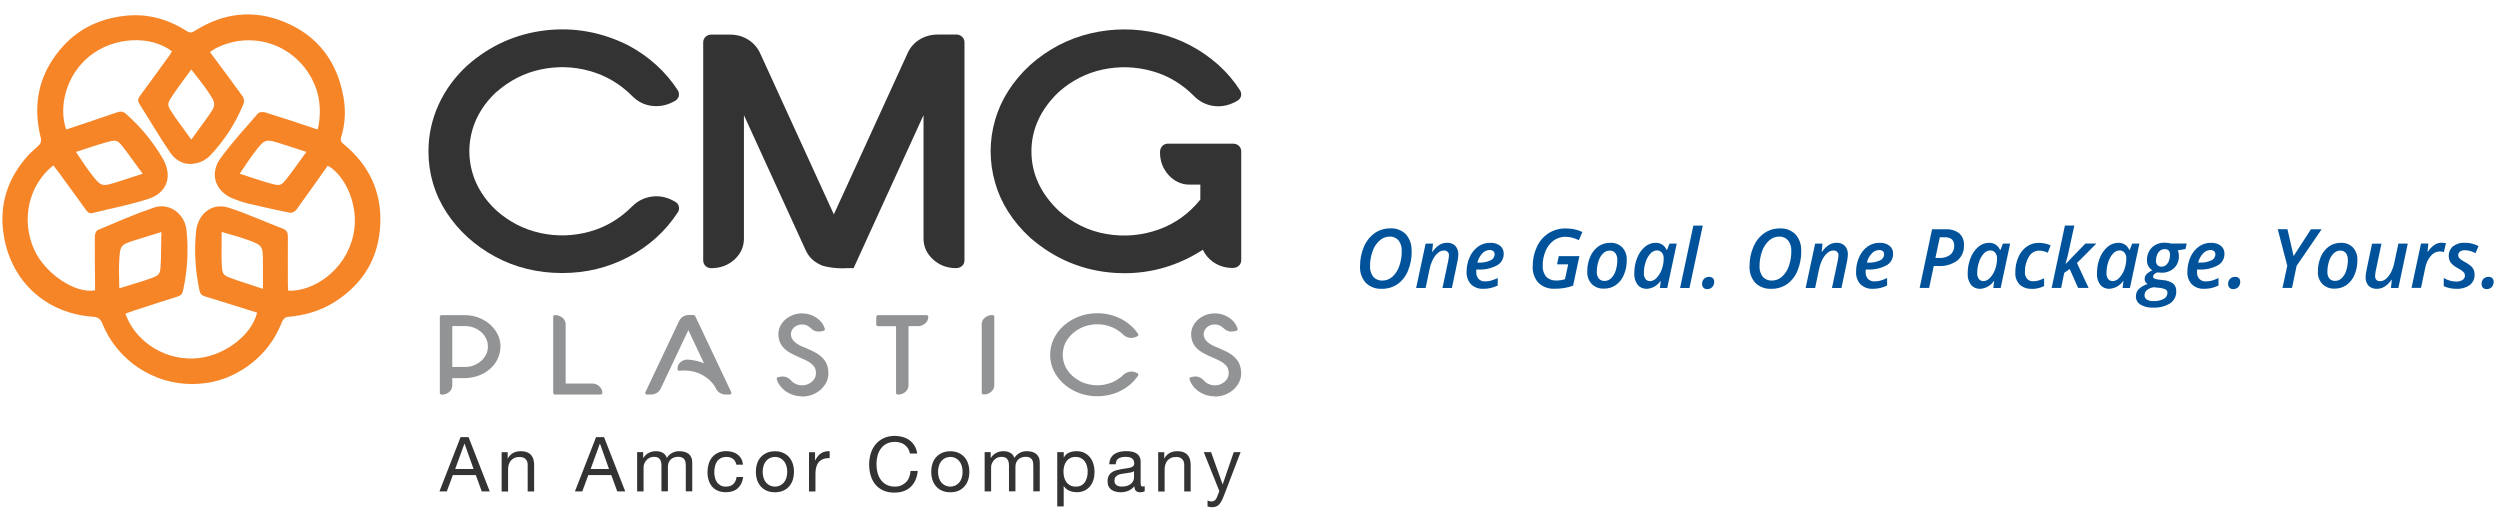 <svg xmlns="http://www.w3.org/2000/svg" xmlns:xlink="http://www.w3.org/1999/xlink" id="Layer_1" viewBox="0 0 437.67 90.65"><defs><style>      .st0 {        fill: none;      }      .st1 {        fill: #f68528;      }      .st2 {        fill: #919395;      }      .st3 {        fill: #333;      }      .st4 {        clip-path: url(#clippath);      }      .st5 {        fill: #00529b;      }    </style><clipPath id="clippath"><rect class="st0" x="238.12" y="39.48" width="198.43" height="14.39"></rect></clipPath></defs><g id="Layer_1-2"><g id="Layer_1-21" data-name="Layer_1-2"><g id="Layer_1-2-2"><path class="st1" d="M60.13,25.2c-.41-.34-.58-.6-.41-1.17.71-2.29.84-4.63.42-6.99-1.09-6.22-4.46-10.75-10.29-13.17-5.41-2.25-10.71-1.64-15.67,1.49-.53.33-.86.47-1.49.08-3.34-2.13-6.96-3.14-10.95-2.66-4.14.5-7.75,2.11-10.59,5.19-4.29,4.66-5.55,10.12-3.99,16.25.08.32,0,.81-.2,1.04-.58.65-1.31,1.16-1.9,1.8C1.32,31.1-.23,35.9.67,41.3c1.36,8.1,7.48,13.57,15.58,14.15.94.07,1.35.4,1.68,1.22,2.56,6.37,8.89,10.6,15.73,10.56,3.19-.01,6.15-.84,8.84-2.55,3.21-2.03,5.52-4.82,6.89-8.39.13-.35.58-.78.91-.81,3.01-.23,5.82-1.04,8.37-2.67,4.96-3.18,7.67-7.72,7.91-13.61.23-5.72-2.03-10.38-6.44-13.99h-.01ZM33.48,12.15c1.01,1.32,1.93,2.42,2.74,3.6,1.73,2.54,1.7,2.56-.09,5.05-.83,1.15-1.66,2.29-2.64,3.64-1.05-1.45-1.97-2.72-2.89-4-.06-.08-.11-.17-.16-.26-1.28-1.86-1.31-1.88,0-3.8.92-1.36,1.92-2.67,3.06-4.23h-.02ZM20.89,50.46c-.02-1.67-.1-3.1-.03-4.52.14-3.07.17-3.07,3.1-3.99,1.35-.42,2.7-.84,4.29-1.33-.03,1.79-.05,3.36-.08,4.94,0,.1-.02.2-.02.3-.09,2.26-.08,2.29-2.27,3.05-1.55.54-3.14.98-4.98,1.56h-.01ZM46.02,50.56c-1.7-.56-3.2-1.05-4.69-1.54-.1-.03-.19-.08-.28-.11-2.13-.75-2.16-.75-2.24-3.08-.05-1.64,0-3.29,0-5.22,1.6.48,2.99.82,4.33,1.31,2.89,1.04,2.88,1.07,2.89,4.14v4.5h0ZM61.84,41.22c-1.37,6.14-6.95,9.83-11.38,9.68-.02-.38-.06-.76-.06-1.15,0-2.78-.02-5.55,0-8.33,0-.7-.18-1.11-.87-1.38-3.18-1.22-6.29-2.65-9.52-3.69-2.88-.92-5.36,1.09-5.68,4.11-.37,3.5-.13,6.95.59,10.39.12.57.36.85.93,1.03,3.06.93,6.11,1.9,9.16,2.85-1.03,4.21-6.17,7.86-11.13,8.03-5.7.2-10.46-3.5-11.92-7.86.49-.17.98-.36,1.48-.52,2.57-.83,5.13-1.68,7.71-2.48.57-.18.78-.5.9-1.05.77-3.5.97-7.02.6-10.58-.29-2.81-3-4.85-5.68-3.94-3.35,1.14-6.6,2.57-9.86,3.94-.29.12-.51.75-.51,1.14-.02,2.77.02,5.55.04,8.33v1.08c-3.45.65-8.74-2.91-10.64-7.09-2.36-5.2-1.02-11.32,3.34-14.78.29.38.6.76.89,1.16,1.59,2.19,3.2,4.37,4.77,6.57.33.46.64.76,1.24.61,3.21-.8,6.47-1.43,9.62-2.43,3.46-1.09,4.43-4.05,2.6-7.17-1.71-2.91-3.83-5.48-6.36-7.72-.5-.44-.92-.53-1.54-.32-2.96,1.02-5.93,2-8.97,3.03-1.38-3.97-.04-9.59,4.17-12.92,4.16-3.28,10.52-3.67,14.35-.78-.14.24-.28.49-.44.72-1.71,2.35-3.41,4.71-5.14,7.05-.39.52-.48.91-.09,1.51,1.81,2.81,3.47,5.72,5.37,8.47,1.33,1.92,3.35,2.41,5.38,1.59.6-.24,1.19-.66,1.64-1.13,2.51-2.66,4.46-5.69,5.83-9.08.14-.34.04-.93-.18-1.24-1.85-2.57-3.75-5.1-5.72-7.75.27-.19.57-.44.91-.61,6.27-3.26,13.75-.87,16.99,5.41,1.29,2.49,1.58,5.11,1.15,7.86-.11.69-.18.84-.23.88-2.78-.94-6.37-2.13-9.17-2.99-.37-.11-1.02-.06-1.24.18-2.24,2.58-4.56,5.1-6.56,7.85-2.02,2.77-.89,5.9,2.31,7.12.82.31,1.65.61,2.5.81,2.43.57,4.87,1.13,7.33,1.61.34.07.91-.22,1.13-.52,1.87-2.55,3.67-5.14,5.5-7.71,2.93,1.57,5.64,6.94,4.47,12.19v.02h0ZM13.3,26.6c1.84-.59,3.39-1.14,4.97-1.59,2.23-.64,2.24-.61,3.61,1.19.06.08.13.15.19.23.93,1.27,1.85,2.55,2.91,3.99-1.59.51-2.93.95-4.28,1.38-2.92.93-2.95.95-4.83-1.48-.87-1.13-1.63-2.35-2.57-3.72ZM53.65,26.59c-1.05,1.45-1.98,2.72-2.91,3.99-.06.08-.13.15-.19.23-1.37,1.8-1.38,1.83-3.61,1.19-1.58-.45-3.13-1-4.97-1.59.94-1.37,1.7-2.59,2.57-3.72,1.88-2.43,1.91-2.41,4.83-1.48,1.35.43,2.69.87,4.28,1.38Z"></path><g><path class="st2" d="M77.31,69.08c-.09,0-.16-.03-.22-.08-.06-.06-.09-.12-.09-.2v-13.35c0-.08.03-.15.09-.2.06-.06.13-.08.22-.08h4.05c1.15,0,2.19.25,3.14.75s1.71,1.16,2.27,2c.57.84.85,1.76.85,2.77-.05,1.56-.66,2.86-1.84,3.89-1.17,1.03-2.65,1.57-4.42,1.62h-2.18v1.27c0,.46-.18.84-.54,1.15s-.8.47-1.34.48v-.02h0ZM81.36,64.25c.74,0,1.42-.16,2.04-.49.61-.32,1.11-.76,1.47-1.3.37-.54.55-1.14.55-1.8s-.18-1.25-.55-1.8c-.36-.54-.86-.98-1.47-1.3-.62-.32-1.3-.48-2.04-.48h-2.18v7.16h2.18Z"></path><path class="st2" d="M103.62,67.14c.51,0,.95.16,1.3.48.35.32.53.71.54,1.17,0,.08-.03.15-.1.2-.06.06-.14.08-.23.08h-7.97c-.08,0-.15-.03-.22-.08-.06-.06-.09-.12-.09-.2v-13.35c0-.08.03-.15.09-.2.06-.06.14-.08.22-.08.54,0,.99.18,1.34.49s.53.7.53,1.16v10.34h4.59Z"></path><path class="st2" d="M120.5,57.8l-4.85,10.27c-.16.31-.38.55-.69.73-.3.18-.64.27-1.02.27h-.67c-.11,0-.2-.04-.26-.12s-.07-.17-.03-.27l5.93-12.52c.15-.31.37-.56.68-.74.3-.18.64-.27,1.03-.27h.8c.13,0,.22.06.29.18l6.32,13.35c.04.1.03.19-.03.27s-.15.12-.27.12h-.66c-.63-.01-1.14-.24-1.52-.69-.09-.12-.16-.24-.21-.35-.02-.05-.05-.11-.08-.17-.3-.54-.69-1.01-1.17-1.43-1.44-1.22-3.15-1.73-5.11-1.52-.1.01-.19,0-.26-.06s-.11-.13-.11-.21v-.13c0-.45.19-.83.57-1.15.39-.31.84-.44,1.35-.4.95.08,1.86.29,2.72.64l-2.74-5.79h-.01Z"></path><path class="st2" d="M140.44,69.39c-1.02,0-1.96-.28-2.81-.84-.82-.56-1.37-1.29-1.65-2.17v-.07c0-.14.07-.24.22-.27.36-.09.64-.13.81-.13.57,0,1.06.22,1.46.67.13.17.3.32.49.45.45.29.94.43,1.47.43.64,0,1.21-.21,1.71-.63.48-.43.71-.93.71-1.5,0-.51-.13-.93-.4-1.25s-.6-.6-1.01-.82c-.41-.22-.86-.44-1.37-.65s-.98-.44-1.44-.68c-1.07-.54-1.77-1.23-2.1-2.05-.17-.42-.26-.89-.26-1.38,0-.97.41-1.83,1.22-2.57.86-.71,1.83-1.07,2.93-1.07.91,0,1.74.25,2.51.76.74.5,1.23,1.15,1.48,1.94v.08c0,.13-.07.22-.22.28-.4.08-.68.13-.85.13-.54,0-1.01-.2-1.41-.61-.42-.43-.93-.64-1.52-.64-.52,0-.98.17-1.38.5-.38.35-.57.76-.57,1.21,0,.99.86,1.78,2.57,2.39.47.2.93.41,1.39.64,1.16.58,1.93,1.31,2.3,2.18.21.5.31,1.05.31,1.63,0,1.08-.45,2.04-1.36,2.87-.94.8-2.03,1.2-3.26,1.2l.03-.03h0Z"></path><path class="st2" d="M153.73,57.1c-.09,0-.17-.03-.23-.08-.06-.06-.09-.12-.09-.2v-1.37c0-.08.03-.15.09-.2.06-.06.14-.08.23-.08h8.46c.09,0,.17.03.23.08.06.06.09.12.09.2v.02c0,.45-.18.83-.54,1.15s-.8.48-1.31.48h-1.61v10.35c0,.45-.18.84-.54,1.15-.36.32-.79.48-1.3.48h-.02c-.09,0-.17-.03-.23-.08-.06-.06-.09-.12-.09-.2v-11.69h-3.14Z"></path><path class="st2" d="M171.86,56.78c0-.45.18-.84.55-1.15.36-.32.81-.48,1.33-.48.09,0,.17.03.23.08.06.06.1.12.1.2v12.01c0,.45-.18.83-.54,1.14-.36.32-.81.48-1.33.48-.09,0-.17-.03-.23-.08-.06-.06-.1-.12-.1-.2v-12h-.01Z"></path><path class="st2" d="M193.91,57.01c-1.05-.29-2.12-.32-3.19-.1s-2.04.7-2.9,1.43c-.79.71-1.32,1.52-1.58,2.42s-.26,1.8,0,2.7c.26.9.79,1.71,1.58,2.42.86.73,1.82,1.21,2.9,1.43,1.08.22,2.14.19,3.19-.1s1.98-.82,2.77-1.6c.31-.29.67-.47,1.09-.54.42-.06.83,0,1.22.2.02,0,.04.02.06.03.06.03.11.05.15.08s.07.07.09.13c.02.08,0,.15-.03.22-.76,1.13-1.77,2.02-3.04,2.67-1.27.64-2.64.97-4.11.97s-2.89-.33-4.14-.98-2.25-1.53-3-2.63c-.74-1.1-1.12-2.32-1.12-3.65,0-.97.21-1.9.62-2.78.42-.88,1.02-1.67,1.8-2.36,1.38-1.17,2.96-1.86,4.76-2.07,1.8-.21,3.53.09,5.19.9,1.27.66,2.28,1.55,3.04,2.67.04.07.06.14.03.22s-.07.13-.15.17l-.16.08c-.39.19-.8.26-1.22.2-.42-.06-.78-.24-1.09-.54-.8-.77-1.72-1.3-2.77-1.59h.01Z"></path><path class="st2" d="M212.7,69.39c-1.02,0-1.96-.28-2.81-.84-.82-.56-1.37-1.29-1.65-2.17v-.07c0-.14.07-.24.22-.27.36-.09.64-.13.81-.13.57,0,1.06.22,1.46.67.13.17.3.32.49.45.45.29.94.43,1.47.43.64,0,1.21-.21,1.71-.63.48-.43.71-.93.71-1.5,0-.51-.13-.93-.4-1.25s-.6-.6-1.01-.82c-.41-.22-.86-.44-1.37-.65s-.98-.44-1.44-.68c-1.07-.54-1.77-1.23-2.1-2.05-.17-.42-.26-.89-.26-1.38,0-.97.41-1.83,1.22-2.57.86-.71,1.83-1.07,2.93-1.07.91,0,1.74.25,2.51.76.74.5,1.23,1.15,1.48,1.94v.08c0,.13-.07.22-.22.28-.4.08-.68.13-.85.13-.54,0-1.01-.2-1.41-.61-.42-.43-.93-.64-1.52-.64-.52,0-.98.17-1.38.5-.38.35-.57.76-.57,1.21,0,.99.86,1.78,2.57,2.39.47.2.93.41,1.39.64,1.16.58,1.93,1.31,2.3,2.18.21.5.31,1.05.31,1.63,0,1.08-.45,2.04-1.36,2.87-.94.8-2.03,1.2-3.26,1.2l.03-.03h0Z"></path></g><g><path class="st3" d="M86.9,16.12c2.29-2.02,4.9-3.36,7.77-3.96,2.87-.61,5.76-.52,8.58.27,2.81.78,5.31,2.26,7.44,4.39.93.95,2.04,1.52,3.32,1.7,1.27.18,2.51-.02,3.71-.62l.44-.23c.33-.18.56-.45.66-.8.1-.35.05-.72-.16-1.07-2.12-3.26-5.01-5.89-8.61-7.83-4.67-2.36-9.6-3.25-14.67-2.64-5.07.61-9.61,2.65-13.49,6.06-2.21,2.01-3.92,4.33-5.1,6.92s-1.78,5.34-1.78,8.17c0,3.91,1.07,7.52,3.18,10.74,2.1,3.21,4.96,5.8,8.49,7.71s7.48,2.87,11.73,2.87,8.06-.95,11.64-2.83c3.58-1.88,6.48-4.51,8.62-7.81.21-.32.27-.68.15-1.11-.1-.27-.25-.48-.45-.62-.13-.1-.28-.19-.46-.27-.08-.06-.16-.1-.19-.1-1.19-.61-2.44-.83-3.71-.63-1.28.2-2.39.76-3.32,1.69-2.13,2.15-4.63,3.64-7.44,4.42-2.82.79-5.7.88-8.58.27-2.87-.61-5.48-1.94-7.76-3.95-2.1-1.96-3.52-4.21-4.22-6.67-.7-2.46-.7-4.96,0-7.43s2.12-4.71,4.21-6.67v.03Z"></path><path class="st3" d="M167.42,6.05h-3.27c-1.15,0-2.2.29-3.13.85-.93.57-1.64,1.35-2.09,2.33l-12.95,28.3-12.95-28.31c-.48-.97-1.18-1.75-2.1-2.31-.92-.57-1.96-.85-3.11-.85h-3.31c-.38,0-.73.13-.99.39-.27.26-.41.59-.41.97v38.17c0,.37.14.71.41.97.26.26.61.39.99.39,1.6,0,2.96-.51,4.06-1.5,1.11-1.01,1.67-2.25,1.67-3.67v-21.61l10.79,23.59c.57,1.29,1.57,2.22,3.01,2.77,1.06.29,2.19.44,3.35.44.3,0,.6,0,.9-.03h1.15l12.24-26.78v21.6c0,1.43.57,2.66,1.69,3.68,1.11,1,2.45,1.5,3.98,1.5.42,0,.77-.12,1.05-.36.3-.25.45-.6.45-1V7.4c0-.38-.15-.71-.44-.98-.27-.25-.62-.38-1-.38h.01Z"></path><path class="st3" d="M216.88,25.52c-.26-.24-.59-.36-1.03-.37h-11.41c-.38,0-.71.15-.98.44-.25.27-.38.62-.38,1.09,0,1.53.51,2.87,1.5,3.96,1.01,1.11,2.25,1.68,3.67,1.68h1.89v2.62c-1.97,2.45-4.42,4.21-7.29,5.24-2.94,1.05-6,1.32-9.12.79-3.11-.52-5.93-1.9-8.38-4.07-3.17-3.02-4.78-6.52-4.78-10.39s1.61-7.37,4.76-10.38c2.26-2.02,4.87-3.35,7.74-3.96,2.88-.61,5.77-.51,8.59.27,2.82.78,5.31,2.27,7.42,4.42.92.92,2.04,1.49,3.31,1.68s2.53-.02,3.76-.64l.38-.21c.46-.23.64-.56.71-.81.11-.35.06-.71-.15-1.07-1.03-1.61-2.29-3.09-3.74-4.41-3.1-2.76-6.67-4.63-10.6-5.56-3.93-.92-7.91-.92-11.83,0-3.93.93-7.5,2.8-10.61,5.57-3.05,2.83-5.1,6.08-6.12,9.67s-1.01,7.23,0,10.83c1.01,3.6,3.07,6.85,6.13,9.68,4.34,3.79,9.4,5.87,15.06,6.2.5.03,1,.04,1.5.04,4.87,0,9.48-1.38,13.71-4.11.38.84.97,1.56,1.76,2.12.98.71,2.15,1.07,3.45,1.07.42,0,.77-.12,1.05-.36.29-.25.45-.6.45-1v-19.07c0-.38-.15-.71-.44-.98,0,0,.02.02.02.02Z"></path></g><g id="Group_448"><g class="st4"><g id="Group_408"><path id="Path_130" class="st5" d="M247.15,43.94c.02,1.2-.21,2.39-.67,3.49-.38.94-1.01,1.74-1.84,2.33-.8.54-1.75.82-2.72.8-1.05.06-2.07-.32-2.82-1.05-.7-.8-1.06-1.84-1-2.91,0-1.18.22-2.35.69-3.43.4-.95,1.05-1.77,1.89-2.37.8-.55,1.75-.83,2.72-.82,1.02-.06,2.02.32,2.74,1.05.69.81,1.04,1.85.98,2.91M243.29,41.42c-.65,0-1.27.24-1.76.68-.56.51-.99,1.15-1.23,1.87-.3.84-.46,1.72-.45,2.61-.04.67.16,1.34.57,1.88.41.45.99.69,1.6.66.64,0,1.27-.24,1.74-.67.56-.51.97-1.15,1.21-1.86.3-.85.44-1.74.43-2.64.04-.67-.16-1.33-.55-1.86-.39-.45-.97-.7-1.57-.67"></path><path id="Path_131" class="st5" d="M252.53,50.42l1-4.72c.07-.3.11-.61.13-.92.07-.44-.24-.85-.68-.92h-.23c-.37,0-.72.15-1,.4-.37.32-.67.71-.89,1.15-.27.54-.47,1.12-.59,1.71l-.69,3.3h-1.66l1.66-7.77h1.29l-.15,1.44h.06c.31-.48.72-.89,1.2-1.21.4-.25.87-.38,1.34-.38.54-.03,1.07.16,1.46.54.37.42.55.96.52,1.52,0,.43-.07.85-.16,1.27l-.96,4.59h-1.66,0Z"></path><path id="Path_132" class="st5" d="M259.69,50.56c-.8.05-1.58-.24-2.16-.78-.54-.59-.82-1.38-.78-2.18,0-.89.18-1.78.55-2.59.32-.74.83-1.38,1.48-1.85.61-.43,1.34-.66,2.08-.65.63-.04,1.25.14,1.76.51.43.35.66.89.63,1.44.01.83-.44,1.6-1.17,2-1.03.54-2.18.79-3.33.72h-.3v.42c-.04.44.11.88.39,1.22.31.31.74.48,1.18.44.34,0,.68-.04,1-.13.41-.12.8-.27,1.18-.46v1.32c-.4.19-.81.33-1.24.44-.41.09-.84.13-1.26.13M260.76,43.77c-.49.02-.95.24-1.27.61-.42.45-.72,1-.85,1.6h.2c.71.03,1.41-.09,2.07-.38.44-.17.74-.59.75-1.07.01-.21-.07-.41-.23-.56-.19-.15-.43-.22-.67-.2"></path><path id="Path_133" class="st5" d="M272.9,44.84h3.6l-1.1,5.17c-.5.18-1.01.32-1.53.41-.55.09-1.11.13-1.68.13-1.05.06-2.08-.31-2.85-1.03-.71-.79-1.08-1.84-1.01-2.9-.01-1.17.23-2.33.72-3.39.44-.97,1.14-1.8,2.04-2.39.9-.57,1.94-.87,3-.85.5,0,1.01.05,1.5.14.5.1.98.27,1.44.49l-.63,1.43c-.73-.38-1.53-.58-2.35-.6-.72,0-1.43.22-2.02.63-.63.46-1.13,1.09-1.43,1.81-.36.83-.54,1.72-.52,2.62-.05.7.17,1.4.61,1.94.47.46,1.12.7,1.78.66.51,0,1.02-.08,1.51-.23l.56-2.61h-1.95l.3-1.44h.01Z"></path><path id="Path_134" class="st5" d="M284.79,45.55c.01.89-.16,1.77-.51,2.58-.29.72-.78,1.33-1.41,1.78-.61.42-1.33.63-2.06.62-.79.04-1.57-.25-2.14-.8-.55-.59-.84-1.38-.79-2.19-.01-.88.16-1.75.5-2.56.29-.72.78-1.35,1.41-1.82.61-.44,1.34-.66,2.09-.65.8-.05,1.58.25,2.14.81.54.61.82,1.41.77,2.22M283.13,45.48c.02-.42-.1-.84-.34-1.18-.24-.29-.61-.45-.98-.43-.44,0-.86.18-1.17.5-.37.38-.65.85-.8,1.36-.19.59-.29,1.21-.29,1.84-.03.43.09.85.35,1.2.26.29.64.44,1.03.41.43,0,.84-.17,1.14-.48.37-.37.64-.83.79-1.34.19-.61.29-1.25.28-1.9"></path><path id="Path_135" class="st5" d="M288.26,50.56c-.61.02-1.19-.24-1.57-.71-.42-.58-.62-1.29-.58-2.01,0-.91.16-1.81.49-2.65.28-.75.74-1.43,1.35-1.96.52-.46,1.19-.72,1.88-.72.85-.04,1.62.46,1.94,1.25h.07l.44-1.11h1.26l-1.66,7.77h-1.28l.15-1.23h-.04c-.56.82-1.46,1.33-2.45,1.38M288.86,49.22c.43-.02.84-.22,1.13-.54.4-.42.71-.91.91-1.46.24-.64.37-1.32.36-2,.02-.36-.1-.72-.33-1-.22-.25-.53-.39-.86-.38-.43.02-.84.21-1.12.54-.39.42-.67.92-.84,1.47-.21.62-.32,1.27-.32,1.93-.03.38.07.76.28,1.07.19.24.49.37.79.35"></path><path id="Path_136" class="st5" d="M295.77,50.42h-1.64l2.32-10.93h1.65l-2.33,10.93Z"></path><path id="Path_137" class="st5" d="M297.98,49.75c-.02-.34.1-.68.33-.93.24-.24.58-.37.92-.35.23,0,.46.07.63.22.17.17.25.41.24.65.01.33-.11.66-.33.91-.23.24-.55.37-.88.36-.25.02-.5-.07-.68-.25-.15-.17-.23-.39-.22-.61"></path><path id="Path_138" class="st5" d="M315.34,43.94c.02,1.2-.21,2.39-.67,3.49-.38.94-1.01,1.74-1.84,2.33-.8.54-1.75.82-2.72.8-1.05.06-2.07-.32-2.82-1.05-.7-.8-1.06-1.84-1-2.91-.01-1.18.22-2.35.69-3.42.4-.95,1.05-1.78,1.9-2.37.8-.55,1.75-.83,2.72-.82,1.02-.06,2.02.32,2.75,1.05.69.81,1.04,1.85.98,2.91M311.48,41.42c-.65,0-1.27.24-1.76.68-.56.51-.99,1.15-1.23,1.87-.3.84-.46,1.72-.45,2.61-.05.67.16,1.34.57,1.88.41.45.99.69,1.6.66.64,0,1.27-.24,1.75-.67.56-.51.97-1.15,1.21-1.86.3-.85.44-1.74.43-2.64.04-.67-.16-1.33-.56-1.86-.39-.45-.97-.7-1.57-.67"></path><path id="Path_139" class="st5" d="M320.72,50.42l1-4.72c.07-.3.11-.61.13-.92.07-.44-.24-.85-.68-.92h-.23c-.37,0-.72.15-1,.4-.37.32-.67.71-.89,1.15-.27.54-.47,1.12-.59,1.71l-.69,3.3h-1.66l1.66-7.77h1.29l-.14,1.44h.06c.31-.48.72-.89,1.2-1.21.4-.25.87-.38,1.34-.38.54-.03,1.07.16,1.46.54.37.42.55.96.52,1.52-.01.43-.07.85-.16,1.27l-.96,4.59h-1.66,0Z"></path><path id="Path_140" class="st5" d="M327.88,50.56c-.8.05-1.58-.24-2.16-.78-.54-.59-.82-1.38-.78-2.18,0-.89.18-1.78.54-2.59.32-.74.83-1.38,1.47-1.85.61-.43,1.34-.66,2.08-.65.63-.04,1.25.14,1.76.51.43.35.66.89.63,1.44.01.83-.44,1.6-1.17,2-1.03.54-2.18.79-3.33.72h-.3v.42c-.04.44.11.88.39,1.22.31.31.74.48,1.18.44.34,0,.68-.04,1-.13.41-.12.8-.27,1.18-.46v1.32c-.4.19-.81.33-1.24.44-.41.09-.84.13-1.26.13M328.95,43.77c-.49.02-.95.24-1.27.61-.42.45-.72,1-.85,1.6h.2c.71.03,1.41-.09,2.07-.38.44-.17.74-.59.75-1.07.01-.21-.07-.41-.22-.56-.19-.15-.43-.22-.67-.2"></path><path id="Path_141" class="st5" d="M343.82,42.96c.06,1.03-.39,2.03-1.19,2.68-.97.68-2.14,1.01-3.32.93h-.77l-.81,3.84h-1.66l2.17-10.27h2.35c.87-.06,1.73.19,2.42.71.58.55.87,1.32.82,2.11M338.84,45.16h.66c.69.04,1.37-.15,1.93-.56.47-.39.72-.98.68-1.59.04-.42-.11-.83-.41-1.12-.37-.26-.81-.39-1.26-.35h-.84l-.77,3.61h.01Z"></path><path id="Path_142" class="st5" d="M346.62,50.56c-.61.02-1.19-.24-1.57-.71-.42-.58-.62-1.29-.57-2.01,0-.91.16-1.81.49-2.65.28-.76.74-1.43,1.35-1.96.52-.46,1.19-.72,1.88-.72.85-.04,1.62.46,1.94,1.25h.07l.44-1.11h1.26l-1.66,7.77h-1.28l.14-1.23h-.04c-.56.82-1.46,1.33-2.45,1.38M347.22,49.22c.43-.02.84-.22,1.13-.54.4-.42.71-.91.91-1.46.24-.64.37-1.32.36-2,.02-.36-.1-.72-.33-1-.22-.25-.53-.39-.86-.38-.43.02-.84.21-1.12.54-.39.42-.67.92-.84,1.47-.21.62-.32,1.27-.32,1.93-.03.38.07.76.29,1.07.19.24.49.37.79.35"></path><path id="Path_143" class="st5" d="M355.71,50.56c-.78.05-1.55-.22-2.14-.74-.53-.58-.81-1.35-.75-2.13-.01-.91.16-1.81.52-2.64.3-.74.8-1.39,1.45-1.86.62-.45,1.36-.68,2.12-.67.72,0,1.43.14,2.09.43l-.49,1.29c-.49-.23-1.02-.36-1.55-.37-.74.02-1.41.43-1.76,1.08-.49.8-.73,1.73-.7,2.67-.03.44.11.87.39,1.2.28.29.68.45,1.09.42.33,0,.66-.05.97-.15.31-.11.62-.23.91-.38v1.37c-.66.33-1.4.51-2.14.5"></path><path id="Path_144" class="st5" d="M365.09,42.64h1.91l-3.39,3.41,2.04,4.36h-1.84l-1.47-3.31-.96.67-.54,2.64h-1.66l2.32-10.93h1.65c-.63,2.94-1.01,4.65-1.12,5.13s-.25,1.01-.42,1.59h.03l3.44-3.56s.01,0,.01,0Z"></path><path id="Path_145" class="st5" d="M369.25,50.56c-.61.02-1.19-.24-1.57-.71-.42-.58-.62-1.29-.57-2.01,0-.91.16-1.81.49-2.65.28-.75.74-1.43,1.35-1.96.52-.46,1.19-.72,1.88-.72.85-.04,1.62.46,1.94,1.25h.07l.44-1.11h1.26l-1.66,7.77h-1.28l.15-1.24h-.04c-.56.82-1.46,1.33-2.45,1.38M369.85,49.22c.43-.02.84-.22,1.13-.54.4-.42.71-.91.91-1.46.24-.64.37-1.32.36-2,.02-.36-.1-.72-.33-1-.22-.25-.53-.39-.86-.38-.43.02-.84.21-1.12.54-.39.42-.67.92-.84,1.47-.21.62-.32,1.27-.32,1.93-.03.38.07.76.29,1.07.19.24.49.37.79.35"></path><path id="Path_146" class="st5" d="M382.82,42.64l-.22.96-1.35.23c.14.3.21.63.2.96.04.8-.26,1.59-.84,2.15-.61.55-1.42.84-2.24.8-.22,0-.43-.02-.65-.06-.52.19-.78.43-.78.73-.01.16.08.3.22.36.21.08.42.13.64.16l.89.11c.64.03,1.25.25,1.77.61.37.34.56.82.53,1.32.04.85-.36,1.65-1.06,2.13-.9.55-1.96.82-3.01.75-.77.05-1.54-.14-2.21-.53-.5-.31-.8-.86-.78-1.45,0-.46.17-.91.49-1.25.44-.42.98-.73,1.57-.89-.33-.17-.54-.52-.53-.89,0-.31.11-.61.33-.84.3-.29.65-.52,1.03-.68-.62-.36-.99-1.05-.95-1.77-.04-.83.28-1.63.86-2.22.61-.58,1.43-.88,2.27-.84.38,0,.76.05,1.12.14h2.7ZM377.06,50.29c-.44.05-.86.22-1.21.5-.27.23-.43.57-.42.92,0,.29.14.57.39.73.36.21.78.3,1.19.27.62.03,1.24-.1,1.79-.38.4-.21.66-.63.65-1.09,0-.23-.12-.45-.32-.56-.35-.17-.72-.27-1.11-.29l-.96-.1h0ZM378.96,43.61c-.29,0-.57.09-.8.27-.24.19-.42.45-.53.74-.13.33-.19.67-.19,1.02-.02.28.07.55.25.77.19.19.45.29.71.27.29,0,.57-.09.79-.27.24-.2.41-.46.52-.75.13-.33.19-.69.19-1.05,0-.67-.31-1-.93-1"></path><path id="Path_147" class="st5" d="M385.88,50.56c-.8.05-1.58-.24-2.16-.78-.54-.59-.82-1.38-.78-2.18,0-.89.18-1.78.54-2.59.32-.74.83-1.38,1.48-1.85.61-.43,1.34-.66,2.08-.65.63-.04,1.25.14,1.76.51.43.35.66.89.63,1.44.01.83-.44,1.6-1.17,2-1.03.54-2.18.79-3.33.72h-.3v.42c-.04.44.11.88.39,1.22.31.31.74.48,1.18.44.34,0,.68-.04,1.01-.13.41-.12.8-.27,1.18-.46v1.32c-.4.19-.81.33-1.24.44-.41.09-.84.13-1.26.13M386.95,43.77c-.49.02-.95.24-1.27.61-.42.45-.72,1-.85,1.6h.2c.71.03,1.41-.09,2.07-.38.44-.17.74-.59.74-1.07.01-.21-.07-.41-.23-.56-.19-.15-.43-.22-.67-.2"></path><path id="Path_148" class="st5" d="M390.07,49.75c-.02-.34.1-.68.33-.93.24-.24.58-.37.92-.35.23,0,.46.07.63.22.17.17.25.41.24.65.01.33-.11.66-.33.91-.23.24-.55.37-.88.36-.25.02-.5-.07-.68-.25-.15-.17-.23-.39-.22-.61"></path><path id="Path_149" class="st5" d="M401.53,44.84l3.04-4.7h1.87l-4.38,6.41-.8,3.86h-1.67l.84-3.89-1.67-6.39h1.7l1.08,4.7h0Z"></path><path id="Path_150" class="st5" d="M412.7,45.55c.01.89-.16,1.77-.51,2.58-.29.72-.78,1.33-1.41,1.78-.61.42-1.33.63-2.06.62-.79.04-1.57-.25-2.14-.8-.55-.59-.84-1.38-.79-2.19-.01-.88.16-1.75.5-2.56.29-.72.78-1.35,1.41-1.82.61-.44,1.34-.66,2.09-.65.8-.04,1.58.25,2.14.82.54.61.82,1.41.77,2.22M411.03,45.48c.02-.42-.1-.84-.34-1.18-.24-.29-.61-.45-.98-.43-.44,0-.86.18-1.17.5-.37.38-.65.85-.8,1.36-.19.59-.29,1.21-.29,1.84-.03.43.09.85.35,1.19.26.29.64.44,1.03.41.43,0,.84-.17,1.14-.48.37-.37.64-.83.79-1.34.19-.61.29-1.25.28-1.89"></path><path id="Path_151" class="st5" d="M416.92,42.64l-.9,4.29c-.11.44-.19.9-.22,1.36,0,.62.3.94.89.94.37,0,.72-.16,1-.4.37-.32.67-.7.89-1.14.28-.55.48-1.13.6-1.74l.7-3.3h1.64l-1.64,7.77h-1.3l.15-1.44h-.06c-.31.48-.72.89-1.2,1.2-.4.25-.87.38-1.35.38-.54.03-1.07-.16-1.46-.53-.37-.42-.55-.97-.51-1.53,0-.29.03-.59.09-.87.06-.29.11-.58.17-.87l.86-4.1h1.65v-.02h0Z"></path><path id="Path_152" class="st5" d="M427.45,42.5c.26,0,.51.02.76.08l-.36,1.54c-.23-.06-.47-.1-.72-.1-.62,0-1.2.31-1.58.79-.5.6-.83,1.31-.97,2.08l-.74,3.51h-1.66l1.66-7.77h1.29l-.15,1.44h.06c.31-.48.7-.89,1.17-1.21.37-.24.8-.37,1.24-.37"></path><path id="Path_153" class="st5" d="M433.22,48.03c.04.72-.27,1.42-.83,1.87-.67.47-1.49.71-2.31.66-.78.02-1.56-.14-2.26-.47v-1.43c.66.41,1.42.62,2.19.63.39.02.77-.08,1.1-.28.27-.16.43-.45.42-.77,0-.23-.08-.45-.24-.61-.3-.27-.63-.5-.99-.68-.48-.23-.9-.55-1.24-.96-.24-.33-.37-.74-.36-1.16-.03-.66.25-1.29.75-1.71.58-.44,1.3-.66,2.03-.62.85-.02,1.69.19,2.43.59l-.53,1.24c-.57-.33-1.21-.52-1.87-.53-.3,0-.59.07-.83.23-.21.15-.33.39-.32.65,0,.21.08.41.23.56.28.25.6.47.95.63.38.2.73.43,1.05.71.2.18.36.4.47.64.11.25.17.52.16.8"></path><path id="Path_154" class="st5" d="M434.44,49.75c-.02-.34.1-.68.33-.93.24-.24.58-.37.92-.35.23,0,.46.07.63.22.17.17.25.41.24.65.01.33-.11.66-.33.91-.23.24-.55.37-.88.36-.25.02-.5-.07-.68-.25-.15-.17-.23-.39-.22-.61"></path></g></g></g></g></g></g><g><path class="st3" d="M82.03,76.53l3.71,9.5h-1.4l-1.04-2.86h-4.02l-1.06,2.86h-1.29l3.7-9.5h1.4ZM82.91,82.11l-1.58-4.43h-.03l-1.61,4.43h3.22Z"></path><path class="st3" d="M88.88,79.15v1.09h.03c.47-.83,1.22-1.25,2.24-1.25.45,0,.83.06,1.13.19.3.12.55.3.73.52s.32.49.39.79c.08.31.11.65.11,1.02v4.53h-1.13v-4.66c0-.43-.12-.76-.37-1.01-.25-.25-.59-.37-1.02-.37-.35,0-.65.05-.9.16s-.46.26-.63.45c-.17.2-.29.42-.38.69s-.13.55-.13.86v3.89h-1.13v-6.88h1.06Z"></path><path class="st3" d="M105.75,76.53l3.71,9.5h-1.4l-1.04-2.86h-4.02l-1.06,2.86h-1.29l3.7-9.5h1.4ZM106.62,82.11l-1.58-4.43h-.03l-1.61,4.43h3.22Z"></path><path class="st3" d="M112.6,79.15v1.01h.03c.51-.78,1.26-1.17,2.22-1.17.43,0,.81.09,1.16.27s.59.48.73.91c.23-.37.53-.66.91-.87s.79-.31,1.24-.31c.35,0,.66.04.94.11.28.08.52.19.72.35.2.16.35.37.47.62s.17.56.17.91v5.04h-1.13v-4.51c0-.21-.02-.41-.05-.6-.04-.19-.1-.35-.2-.49s-.23-.25-.41-.33-.4-.12-.67-.12c-.56,0-1,.16-1.32.48s-.48.75-.48,1.28v4.29h-1.13v-4.51c0-.22-.02-.43-.06-.61s-.11-.35-.21-.49c-.1-.14-.23-.24-.39-.32-.16-.08-.38-.11-.63-.11-.33,0-.61.07-.85.2-.24.13-.43.29-.57.48-.15.19-.25.38-.32.58-.07.2-.1.37-.1.5v4.29h-1.13v-6.88h1.06Z"></path><path class="st3" d="M128.33,80.35c-.28-.24-.67-.36-1.14-.36-.41,0-.75.08-1.02.23-.27.15-.49.35-.66.6-.16.25-.28.53-.35.86-.07.32-.11.66-.11,1,0,.32.04.63.11.93s.19.57.35.8c.16.24.37.42.63.57.26.14.56.21.92.21.56,0,1-.15,1.31-.44.31-.29.51-.71.58-1.24h1.16c-.12.85-.44,1.51-.95,1.97-.51.46-1.2.69-2.08.69-.52,0-.99-.08-1.39-.25-.4-.17-.74-.41-1.01-.72-.27-.31-.48-.68-.61-1.11-.14-.43-.21-.9-.21-1.42s.07-1,.2-1.44c.13-.45.33-.84.61-1.17.27-.33.61-.59,1.02-.79.41-.19.88-.29,1.42-.29.39,0,.76.05,1.1.14.34.09.64.24.9.43.26.2.48.44.65.74s.27.65.32,1.06h-1.17c-.09-.43-.28-.77-.56-1.01Z"></path><path class="st3" d="M132.54,81.18c.14-.44.35-.82.64-1.14.28-.32.63-.58,1.05-.76.42-.19.9-.28,1.44-.28s1.03.09,1.44.28c.41.19.76.44,1.04.76.28.32.5.71.64,1.14.14.44.21.91.21,1.42s-.07.98-.21,1.41c-.14.44-.35.81-.64,1.14-.28.32-.63.58-1.04.76-.41.18-.89.27-1.44.27s-1.02-.09-1.44-.27c-.42-.18-.77-.44-1.05-.76-.28-.32-.5-.7-.64-1.14-.14-.43-.21-.9-.21-1.41s.07-.98.21-1.42ZM133.69,83.71c.11.32.26.59.46.81.19.22.42.38.69.5s.54.17.83.17.57-.06.83-.17c.26-.12.49-.28.69-.5.2-.22.35-.49.46-.81.11-.32.17-.69.17-1.11s-.06-.79-.17-1.11c-.11-.32-.26-.6-.46-.82s-.42-.39-.69-.51c-.26-.12-.54-.17-.83-.17s-.57.06-.83.17-.49.28-.69.51c-.2.22-.35.49-.46.82s-.17.69-.17,1.11.06.79.17,1.11Z"></path><path class="st3" d="M142.69,79.15v1.45h.03c.27-.56.61-.97,1.01-1.24.4-.27.91-.39,1.52-.37v1.2c-.45,0-.84.06-1.16.19-.32.12-.58.31-.77.55-.2.24-.34.53-.43.87-.09.34-.13.73-.13,1.18v3.06h-1.13v-6.88h1.06Z"></path><path class="st3" d="M158.39,77.87c-.48-.34-1.06-.51-1.72-.51-.57,0-1.05.11-1.46.32s-.74.5-1,.86-.46.77-.58,1.23c-.12.46-.19.94-.19,1.44,0,.54.06,1.05.19,1.54.12.48.32.9.58,1.26s.6.65,1,.86c.41.21.9.32,1.46.32.42,0,.79-.07,1.11-.21s.6-.33.84-.57c.24-.24.42-.53.55-.87.13-.34.21-.7.24-1.09h1.26c-.12,1.2-.54,2.13-1.24,2.79-.7.67-1.66,1-2.88,1-.74,0-1.38-.13-1.93-.38-.55-.25-1.01-.6-1.37-1.04s-.64-.97-.82-1.57c-.18-.6-.27-1.25-.27-1.94s.1-1.34.29-1.95c.19-.61.48-1.14.86-1.59.38-.45.85-.81,1.41-1.07.56-.26,1.21-.39,1.94-.39.5,0,.97.07,1.41.2.44.13.84.33,1.18.58.35.26.63.58.87.97.23.39.38.83.45,1.34h-1.26c-.14-.67-.45-1.18-.94-1.52Z"></path><path class="st3" d="M163.24,81.18c.14-.44.35-.82.64-1.14.28-.32.63-.58,1.05-.76.42-.19.9-.28,1.44-.28s1.03.09,1.44.28c.41.19.76.44,1.04.76.28.32.5.71.64,1.14.14.44.21.91.21,1.42s-.07.98-.21,1.41c-.14.44-.35.81-.64,1.14-.28.32-.63.58-1.04.76-.41.18-.89.27-1.44.27s-1.02-.09-1.44-.27c-.42-.18-.77-.44-1.05-.76-.28-.32-.5-.7-.64-1.14-.14-.43-.21-.9-.21-1.41s.07-.98.21-1.42ZM164.39,83.71c.11.32.26.59.46.81.19.22.42.38.69.5s.54.17.83.17.57-.06.83-.17c.26-.12.49-.28.69-.5.2-.22.35-.49.46-.81.11-.32.17-.69.17-1.11s-.06-.79-.17-1.11c-.11-.32-.26-.6-.46-.82s-.42-.39-.69-.51c-.26-.12-.54-.17-.83-.17s-.57.06-.83.17-.49.28-.69.51c-.2.22-.35.49-.46.82s-.17.69-.17,1.11.06.79.17,1.11Z"></path><path class="st3" d="M173.44,79.15v1.01h.03c.51-.78,1.26-1.17,2.22-1.17.43,0,.81.09,1.16.27s.59.48.73.91c.23-.37.53-.66.91-.87s.79-.31,1.24-.31c.35,0,.66.04.94.11.28.08.52.19.72.35.2.16.35.37.47.62s.17.56.17.91v5.04h-1.13v-4.51c0-.21-.02-.41-.05-.6-.04-.19-.1-.35-.2-.49s-.23-.25-.41-.33-.4-.12-.67-.12c-.56,0-1,.16-1.32.48s-.48.75-.48,1.28v4.29h-1.13v-4.51c0-.22-.02-.43-.06-.61s-.11-.35-.21-.49c-.1-.14-.23-.24-.39-.32-.16-.08-.38-.11-.63-.11-.33,0-.61.07-.85.2-.24.13-.43.29-.57.48-.15.19-.25.38-.32.58-.07.2-.1.37-.1.5v4.29h-1.13v-6.88h1.06Z"></path><path class="st3" d="M186.23,79.15v.93h.03c.19-.38.48-.66.88-.83.4-.17.84-.26,1.32-.26.53,0,1,.1,1.39.29.39.2.72.46.98.79.26.33.46.72.59,1.15.13.43.2.9.2,1.38s-.06.95-.19,1.38-.32.81-.59,1.14-.59.58-.98.77c-.4.19-.85.28-1.38.28-.17,0-.36-.02-.57-.05-.21-.04-.41-.09-.62-.17s-.4-.19-.58-.33c-.18-.14-.33-.31-.46-.51h-.03v3.54h-1.13v-9.5h1.13ZM190.29,81.59c-.08-.31-.21-.58-.39-.82-.17-.24-.4-.43-.67-.57-.27-.14-.59-.21-.95-.21s-.71.08-.97.23c-.27.15-.48.35-.65.59-.17.24-.29.52-.37.83-.08.31-.11.62-.11.94,0,.34.04.66.12.98.08.31.21.59.38.83.17.24.4.43.67.58.27.15.61.22,1,.22s.72-.08.98-.23c.26-.15.47-.35.63-.6.16-.25.27-.53.35-.85s.11-.65.11-.98c0-.32-.04-.63-.13-.94Z"></path><path class="st3" d="M200.37,86.01c-.19.12-.47.17-.81.17-.29,0-.53-.08-.7-.25-.17-.16-.26-.43-.26-.81-.31.37-.67.64-1.08.81s-.86.25-1.34.25c-.31,0-.61-.04-.88-.11-.28-.07-.52-.18-.73-.33-.2-.15-.37-.35-.49-.59-.12-.24-.18-.54-.18-.89,0-.39.07-.71.2-.96.13-.25.31-.45.53-.61.22-.16.47-.27.75-.35.28-.08.57-.15.86-.2.31-.06.61-.11.89-.14.28-.03.53-.08.74-.13s.38-.14.51-.25c.12-.11.19-.27.19-.49,0-.25-.05-.45-.14-.6-.09-.15-.21-.27-.36-.35s-.31-.13-.49-.16c-.18-.03-.36-.04-.54-.04-.48,0-.88.09-1.2.27-.32.18-.49.53-.52,1.03h-1.13c.02-.43.11-.79.27-1.08.16-.29.37-.53.64-.71s.57-.31.91-.39c.34-.08.71-.12,1.1-.12.31,0,.62.02.92.07.31.04.58.13.83.27.25.14.45.33.6.58s.23.57.23.97v3.53c0,.27.02.46.05.58s.14.19.31.19c.1,0,.21-.02.35-.05v.88ZM198.54,82.48c-.14.11-.33.18-.56.23-.23.05-.47.09-.73.12-.25.03-.51.07-.77.11-.26.04-.49.1-.69.19-.2.09-.37.21-.5.38-.13.16-.19.39-.19.67,0,.19.04.34.11.47.08.13.17.23.29.31.12.08.26.14.42.17.16.04.33.05.51.05.37,0,.69-.05.96-.15s.48-.23.65-.38c.17-.16.29-.32.37-.5.08-.18.12-.35.12-.51v-1.15Z"></path><path class="st3" d="M203.82,79.15v1.09h.03c.47-.83,1.22-1.25,2.24-1.25.45,0,.83.06,1.13.19.3.12.55.3.73.52s.32.49.39.79c.08.31.11.65.11,1.02v4.53h-1.13v-4.66c0-.43-.12-.76-.37-1.01-.25-.25-.59-.37-1.02-.37-.35,0-.65.05-.9.16s-.46.26-.63.45c-.17.2-.29.42-.38.69s-.13.55-.13.86v3.89h-1.13v-6.88h1.06Z"></path><path class="st3" d="M214.19,86.95c-.13.34-.26.62-.39.85-.13.23-.27.42-.43.57s-.33.25-.52.32-.41.1-.66.1c-.13,0-.27,0-.4-.03-.13-.02-.26-.05-.39-.09v-1.04c.1.04.21.08.34.11.13.03.24.05.33.05.23,0,.42-.06.58-.17.15-.11.27-.27.35-.47l.47-1.16-2.73-6.84h1.28l2.01,5.63h.03l1.93-5.63h1.2l-2.99,7.8Z"></path></g></svg>